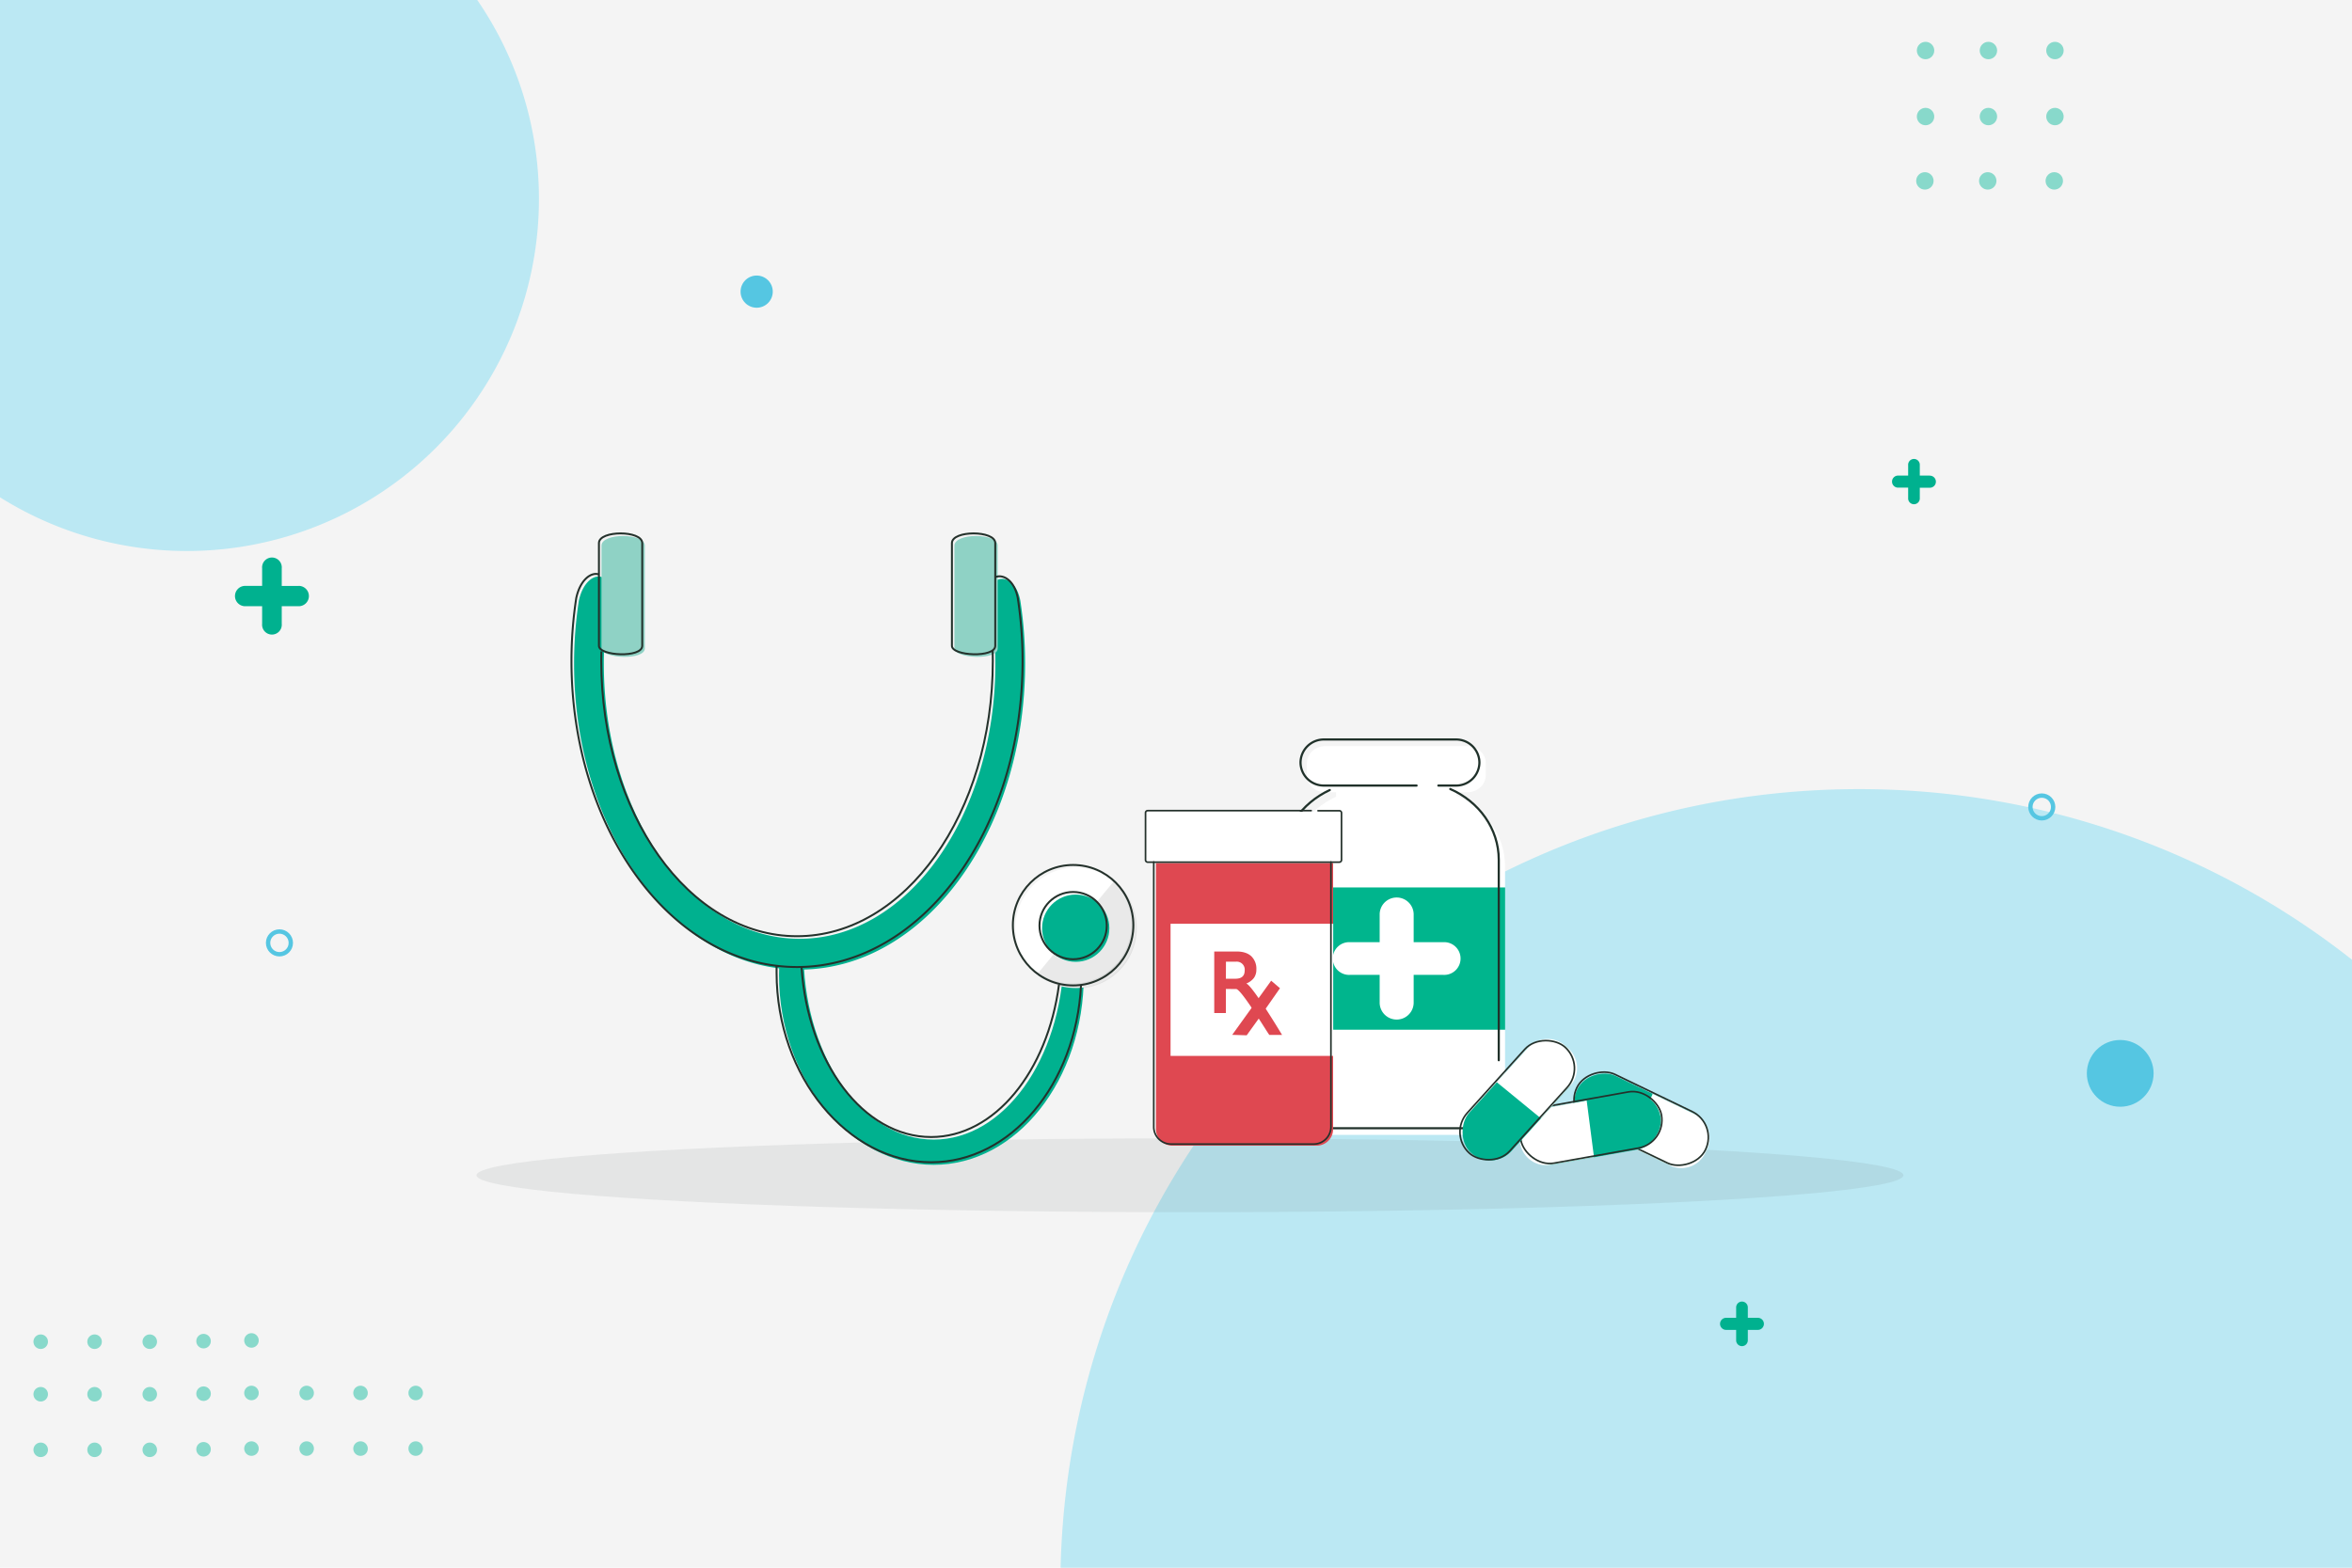 <?xml version="1.0" encoding="UTF-8"?> <svg xmlns="http://www.w3.org/2000/svg" viewBox="0 0 1080 720"><defs><style>.cls-1{fill:#f4f4f4;}.cls-2{fill:#bbe8f3;}.cls-3{fill:#88d9cb;}.cls-4{fill:#555f5a;}.cls-14,.cls-17,.cls-4{opacity:0.1;}.cls-5{fill:#55c6e2;}.cls-10,.cls-12,.cls-13,.cls-16,.cls-17,.cls-6{fill:none;}.cls-6{stroke:#55c6e2;stroke-width:2px;}.cls-10,.cls-13,.cls-16,.cls-17,.cls-6{stroke-miterlimit:10;}.cls-7{fill:#00b18f;}.cls-8{fill:#fff;}.cls-9{fill:#00b58d;}.cls-10{stroke:#20312a;}.cls-10,.cls-12{stroke-linecap:round;}.cls-11{fill:#df4851;}.cls-12,.cls-13,.cls-16,.cls-17{stroke:#24312b;}.cls-12{stroke-linejoin:round;}.cls-12,.cls-13{stroke-width:0.75px;}.cls-14{fill:#231f20;}.cls-15{fill:#8fd2c5;}.cls-16,.cls-17{stroke-width:0.89px;}</style></defs><g id="background"><rect class="cls-1" x="-9" y="-9" width="1098" height="738"></rect><path class="cls-2" d="M247.47,91.43A161.65,161.65,0,0,1-9,222.33V-9H212.48A160.9,160.9,0,0,1,247.47,91.43Z"></path><path class="cls-2" d="M1089,729c0-113-.4-281.23-.4-281.23a365.07,365.07,0,0,0-235.13-85.34C651,362.43,486.9,526.55,486.9,729"></path><circle class="cls-3" cx="18.69" cy="616.21" r="3.34"></circle><circle class="cls-3" cx="18.69" cy="665.87" r="3.34"></circle><circle class="cls-3" cx="43.43" cy="616.21" r="3.34"></circle><circle class="cls-3" cx="68.77" cy="616.21" r="3.34"></circle><circle class="cls-3" cx="43.43" cy="665.87" r="3.34"></circle><circle class="cls-3" cx="68.77" cy="665.87" r="3.34"></circle><circle class="cls-3" cx="18.69" cy="640.34" r="3.34"></circle><circle class="cls-3" cx="43.43" cy="640.34" r="3.34"></circle><circle class="cls-3" cx="68.77" cy="640.34" r="3.34"></circle><circle class="cls-3" cx="93.47" cy="615.95" r="3.34"></circle><circle class="cls-3" cx="93.47" cy="665.62" r="3.34"></circle><circle class="cls-3" cx="93.47" cy="640.08" r="3.34"></circle><circle class="cls-3" cx="115.47" cy="615.63" r="3.34"></circle><circle class="cls-3" cx="115.47" cy="665.3" r="3.34"></circle><circle class="cls-3" cx="140.81" cy="665.3" r="3.34"></circle><circle class="cls-3" cx="165.55" cy="665.3" r="3.34"></circle><circle class="cls-3" cx="190.89" cy="665.3" r="3.34"></circle><circle class="cls-3" cx="115.47" cy="639.76" r="3.34"></circle><circle class="cls-3" cx="140.81" cy="639.76" r="3.34"></circle><circle class="cls-3" cx="165.55" cy="639.76" r="3.34"></circle><circle class="cls-3" cx="190.89" cy="639.76" r="3.34"></circle><circle class="cls-3" cx="884.18" cy="23.21" r="4"></circle><circle class="cls-3" cx="884.18" cy="53.53" r="4"></circle><circle class="cls-3" cx="943.6" cy="23.21" r="4"></circle><circle class="cls-3" cx="943.6" cy="53.53" r="4"></circle><circle class="cls-3" cx="913.05" cy="23.21" r="4"></circle><circle class="cls-3" cx="913.05" cy="53.53" r="4"></circle><circle class="cls-3" cx="883.88" cy="83.08" r="4"></circle><circle class="cls-3" cx="943.29" cy="83.08" r="4"></circle><circle class="cls-3" cx="912.74" cy="83.08" r="4"></circle><ellipse class="cls-4" cx="546.4" cy="539.77" rx="327.6" ry="16.97"></ellipse><circle class="cls-5" cx="973.57" cy="492.97" r="15.33"></circle><circle class="cls-6" cx="937.55" cy="370.61" r="5.22"></circle><circle class="cls-6" cx="128.32" cy="433.04" r="5.22"></circle><circle class="cls-5" cx="347.45" cy="133.94" r="7.39"></circle><path class="cls-7" d="M886.16,218.42h-4.62v-4.79a2.68,2.68,0,1,0-5.35,0v4.79h-4.63a2.77,2.77,0,0,0,0,5.54h4.63v4.78a2.68,2.68,0,1,0,5.35,0V224h4.62a2.77,2.77,0,0,0,0-5.54Z"></path><path class="cls-7" d="M807.19,605.24h-4.62v-4.78a2.68,2.68,0,1,0-5.36,0v4.78h-4.62a2.77,2.77,0,0,0,0,5.54h4.62v4.79a2.68,2.68,0,1,0,5.36,0v-4.79h4.62a2.77,2.77,0,0,0,0-5.54Z"></path><path class="cls-7" d="M137.17,269.12h-7.8V261a4.52,4.52,0,1,0-9,0v8.08h-7.8a4.67,4.67,0,0,0,0,9.34h7.8v8.08a4.52,4.52,0,1,0,9,0v-8.08h7.8a4.67,4.67,0,0,0,0-9.34Z"></path></g><g id="Nutrient_Depletion_Consultation" data-name="Nutrient Depletion Consultation"><g id="graphics_copy_3" data-name="graphics copy 3"><g id="medicine"><path class="cls-8" d="M668.86,365.45v-1.6h5c4.61,0,8.38-3.51,8.38-7.8v-5.56c0-4.29-3.77-7.8-8.38-7.8H608.48c-4.61,0-8.38,3.51-8.38,7.8v5.56c0,4.29,3.77,7.8,8.38,7.8h5v2.07c-13,6-22,18.55-22,32.92v113.7c0,4.78,4.2,8.69,9.34,8.69h80.93c5.14,0,9.34-3.91,9.34-8.69V397.94C691.13,383.61,682,371.19,668.86,365.45Z"></path><path class="cls-9" d="M591.52,413.71v53.06a6.19,6.19,0,0,0,6.22,6.15h93.39V407.57H597.74A6.18,6.18,0,0,0,591.52,413.71Z"></path><path class="cls-8" d="M662.6,432.73H649.13v-13a7.81,7.81,0,0,0-15.61,0v13H620.05a7.52,7.52,0,1,0,0,15h13.47v13a7.81,7.81,0,0,0,15.61,0v-13H662.6a7.52,7.52,0,1,0,0-15Z"></path><path class="cls-10" d="M688.21,499.24v10.23c0,4.79-4.2,8.7-9.34,8.7H597.94c-5.13,0-9.34-3.91-9.34-8.7V395.78c0-14.37,9-26.89,22-32.93"></path><path class="cls-10" d="M665.94,362.38c13.13,5.73,22.27,18.17,22.27,32.5v92.06"></path><path class="cls-10" d="M650.47,360.79H607.89a10.68,10.68,0,0,1-10.71-10.58h0a10.68,10.68,0,0,1,10.71-10.58h60.73a10.67,10.67,0,0,1,10.7,10.58h0a10.67,10.67,0,0,1-10.7,10.58h-8.14"></path></g><path class="cls-11" d="M535.84,384.53h71.3a5,5,0,0,1,5,5v129.1a7.55,7.55,0,0,1-7.55,7.55H538.36a7.55,7.55,0,0,1-7.55-7.55V389.56a5,5,0,0,1,5-5Z"></path><rect class="cls-8" x="526.62" y="372.85" width="89.89" height="23.53" rx="1.01"></rect><rect class="cls-8" x="537.5" y="424.26" width="74.68" height="60.69"></rect><path class="cls-11" d="M562.91,454.2v11.06h-5.35V437h10.27q4.36,0,6.72,2.15a7.92,7.92,0,0,1,2.35,6.17,6.46,6.46,0,0,1-1.08,3.76,8.15,8.15,0,0,1-3.55,2.63c2.84.9,16.44,23.61,16.44,23.61h-5.83c-.71-.61-12.81-21-15.25-21.08Zm0-4.7h4.39c2.82,0,4.24-1.26,4.24-3.77a3.65,3.65,0,0,0-4-4.05h-4.6Z"></path><polyline class="cls-11" points="578.5 467.1 572.46 475.49 565.81 475.28 583.7 450.41 587.74 453.87"></polyline><path class="cls-12" d="M605.22,372.35H615a1,1,0,0,1,1,1v21.61a1,1,0,0,1-1,1H527a1,1,0,0,1-1-1V373.31a1,1,0,0,1,1-1h75.07"></path><path class="cls-12" d="M611.14,395.88V517.55a7.92,7.92,0,0,1-7.89,7.9H537.67a7.92,7.92,0,0,1-7.89-7.9V395.88"></path><rect class="cls-7" x="740.76" y="481.72" width="26.2" height="65.58" rx="13.1" transform="translate(1544.53 58.59) rotate(115.72)"></rect><path class="cls-8" d="M758.9,502.35l19.2,9.3A12.27,12.27,0,0,1,783.82,528l-.76,1.56a12.27,12.27,0,0,1-16.33,5.71l-18.07-8.7"></path><rect class="cls-13" x="740.48" y="480.96" width="26.2" height="65.58" rx="13.1" transform="translate(-36.28 969.75) rotate(-64.28)"></rect><rect class="cls-7" x="717.07" y="485.73" width="26.2" height="65.58" rx="13.1" transform="translate(1112.2 -291.46) rotate(79.87)"></rect><path class="cls-8" d="M728.58,505.46l-21,3.79a12.27,12.27,0,0,0-9.9,14.2l.31,1.7A12.26,12.26,0,0,0,712.19,535l19.75-3.53"></path><rect class="cls-13" x="697.85" y="504.76" width="65.58" height="26.2" rx="13.1" transform="translate(-79.69 136.57) rotate(-10.13)"></rect><rect class="cls-7" x="684.4" y="472.48" width="26.2" height="65.58" rx="13.1" transform="translate(518.75 -337.26) rotate(42.1)"></rect><path class="cls-8" d="M687.26,497l14.33-15.8a12.27,12.27,0,0,1,17.28-.88l1.29,1.16a12.27,12.27,0,0,1,.87,17.28l-13.45,14.89"></path><rect class="cls-13" x="663.9" y="492.22" width="65.58" height="26.2" rx="13.1" transform="translate(-145.33 683.43) rotate(-47.9)"></rect><path class="cls-7" d="M454.69,275.84a175.82,175.82,0,0,1,2.37,28.92c0,69.81-40.25,126.4-89.89,126.4s-89.9-56.59-89.9-126.4a175.82,175.82,0,0,1,2.37-28.92c2.54-14.55-10.57-14.95-13.83,0a189.73,189.73,0,0,0-2.2,28.92c0,77.63,46.36,140.55,103.56,140.55s103.55-62.92,103.55-140.55a189.73,189.73,0,0,0-2.2-28.92C465.93,262.13,452.94,263,454.69,275.84Z"></path><path class="cls-7" d="M488.47,440.47c-1.2,46.08-27.47,82.92-59.73,82.92S370.21,486.55,369,440.47l-11-.11c-.17,2.48-.28,5-.28,7.53,0,48,32.94,87.09,71,87.09s68.95-38.94,68.95-87c0-2.54-.11-5-.28-7.53Z"></path><circle class="cls-8" cx="493.95" cy="426.12" r="27.67"></circle><path class="cls-14" d="M511.54,404.65a27.67,27.67,0,1,1-35.19,42.7"></path><circle class="cls-7" cx="493.95" cy="426.3" r="15.45"></circle><path class="cls-15" d="M458.14,297.8V250.6c0-5.91-19.89-5.92-19.89,0v47.2C438.25,302.48,458.13,303.46,458.14,297.8Z"></path><path class="cls-15" d="M296.09,297.8V250.6c0-5.91-19.89-5.92-19.89,0v47.2C276.2,302.48,296.09,303.46,296.09,297.8Z"></path><path class="cls-16" d="M455.81,298.67c.05,1.63.07,3.27.07,4.91,0,69.81-40.25,126.4-89.9,126.4s-89.89-56.59-89.89-126.4c0-1.48,0-3,.05-4.43"></path><path class="cls-16" d="M275,263.81c-3.54-1.17-8.55,2.37-10.39,10.84a189.86,189.86,0,0,0-2.2,28.93c0,77.62,46.36,140.55,103.55,140.55S469.54,381.2,469.54,303.58a189.86,189.86,0,0,0-2.2-28.93c-1.54-8.16-6.78-11.16-10.39-9.54"></path><path class="cls-16" d="M486.27,452.21c-5.25,39.86-29.53,70-58.71,70-31.12,0-56.67-34.27-59.51-78.05"></path><path class="cls-16" d="M356.59,443.55c0,1.05,0,2.1,0,3.16,0,48,32.94,87.09,71,87.09,36.57,0,66.49-35.92,68.8-81.32"></path><circle class="cls-16" cx="492.76" cy="424.93" r="27.67"></circle><path class="cls-17" d="M510.36,403.46a27.67,27.67,0,0,1-35.19,42.7"></path><circle class="cls-16" cx="492.76" cy="425.11" r="15.45"></circle><path class="cls-16" d="M457,296.61V249.42c0-5.92-19.89-5.92-19.89,0v47.19C437.06,301.29,457,302.28,457,296.61Z"></path><path class="cls-16" d="M294.9,296.61V249.42c0-5.92-19.88-5.92-19.88,0v47.19C275,301.29,294.9,302.28,294.9,296.61Z"></path></g></g></svg> 